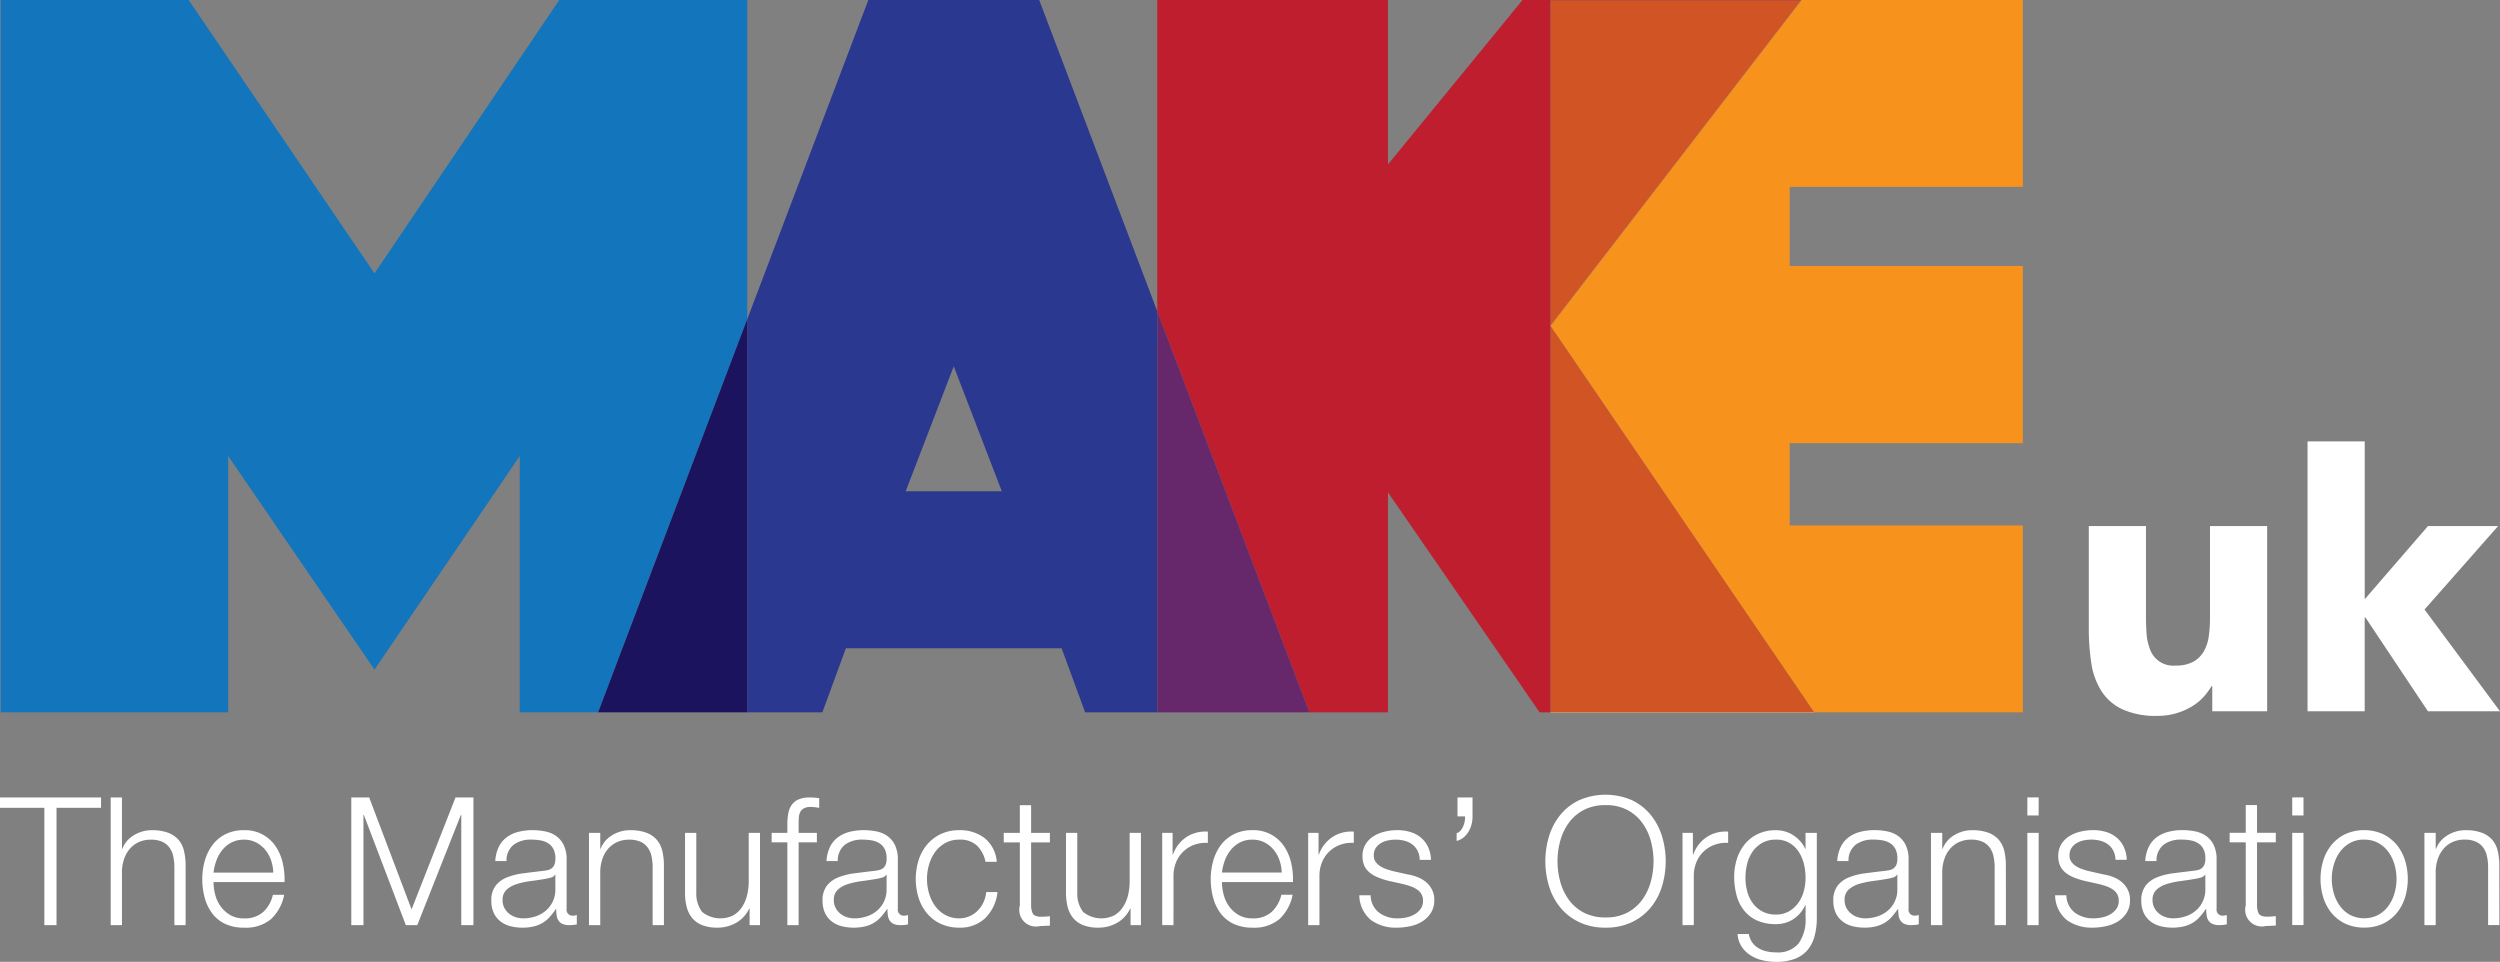 <svg xmlns="http://www.w3.org/2000/svg" xmlns:xlink="http://www.w3.org/1999/xlink" width="318.468" height="122.523" viewBox="0 0 318.468 122.523">
  <rect x="0" y="0" width="318.468" height="122.523" fill="#808080" stroke="none"/>
  <defs>
    <clipPath id="clip-path">
      <rect id="Rectangle_3289" data-name="Rectangle 3289" width="318.468" height="122.523" fill="none"/>
    </clipPath>
  </defs>
  <g id="icon_make-uk" transform="translate(-236.278 -3835.658)">
    <g id="Group_3092" data-name="Group 3092" transform="translate(236.278 3835.658)">
      <g id="Group_3091" data-name="Group 3091" clip-path="url(#clip-path)">
        <path id="Path_37375" data-name="Path 37375" d="M600.651,173.252a10.207,10.207,0,0,1-4.491-.849,6.424,6.424,0,0,1-2.67-2.354,9.235,9.235,0,0,1-1.262-3.544,28.994,28.994,0,0,1-.316-4.418V149.076h7.283V160.63q0,1.02.073,2.112a6.658,6.658,0,0,0,.437,2.014,3.133,3.133,0,0,0,3.277,2.088,4.493,4.493,0,0,0,2.281-.51,3.472,3.472,0,0,0,1.335-1.359,5.552,5.552,0,0,0,.607-1.918,16.589,16.589,0,0,0,.145-2.233V149.076h7.282V172.67h-6.991v-3.2h-.1a8.089,8.089,0,0,1-1,1.359,6.518,6.518,0,0,1-1.481,1.214,8.575,8.575,0,0,1-1.991.874A8.332,8.332,0,0,1,600.651,173.252Z" transform="translate(-325.826 -82.061)" fill="#fff"/>
        <path id="Path_37376" data-name="Path 37376" d="M678.414,159.464h-9.176l-7.961-11.943h-.1v11.943H653.9V125.085h7.282v20.106l8.058-9.321h8.933L668.8,146.5Z" transform="translate(-359.947 -68.855)" fill="#fff"/>
        <path id="Path_37377" data-name="Path 37377" d="M248.936,0H227.169L211.742,40.67V90.742h9.576l2.993-8.163h27.481l2.993,8.163h9.192V39.655ZM231.93,62.58l6.122-15.918,6.122,15.918Z" transform="translate(-116.556)" fill="#2a3890"/>
        <path id="Path_37378" data-name="Path 37378" d="M357.326,90.742H347.318L327.94,39.655V0h29.386V20.95L374.468,0h3.546V41.481l-.009.013.009.014V90.742h-1.37L357.326,62.717Z" transform="translate(-180.519)" fill="#be1e2d"/>
        <path id="Path_37379" data-name="Path 37379" d="M347.318,139.3,327.94,88.214v0Z" transform="translate(-180.519 -48.559)" fill="#312e39"/>
        <path id="Path_37380" data-name="Path 37380" d="M76.3,90.742H66.319V58.091L47.817,85.3,29.179,58.091V90.742H.2V0H24.145L47.817,34.827,71.353,0H95.3V40.67Z" transform="translate(-0.111)" fill="#1375bc"/>
        <path id="Path_37381" data-name="Path 37381" d="M7.2,241.825H5.65V226.878H0v-1.322H12.873v1.322H7.2Zm16.45,0H22.214v-7.336a6.792,6.792,0,0,0-.136-1.4,2.985,2.985,0,0,0-.479-1.128,2.326,2.326,0,0,0-.923-.752,3.4,3.4,0,0,0-1.447-.273,3.655,3.655,0,0,0-1.538.307,3.319,3.319,0,0,0-1.14.843,3.9,3.9,0,0,0-.73,1.276,5.2,5.2,0,0,0-.284,1.606v6.859H14.1V225.557h1.436V232.1h.045a3.447,3.447,0,0,1,1.458-1.721,4.289,4.289,0,0,1,2.3-.649,5.8,5.8,0,0,1,2.062.319,3.269,3.269,0,0,1,1.333.9,3.351,3.351,0,0,1,.706,1.424,8,8,0,0,1,.205,1.891v7.564m7.428.319a5.476,5.476,0,0,1-2.4-.49,4.422,4.422,0,0,1-1.652-1.344,5.858,5.858,0,0,1-.945-1.982,9.019,9.019,0,0,1-.307-2.381,8.561,8.561,0,0,1,.307-2.279,6.138,6.138,0,0,1,.945-1.994,4.755,4.755,0,0,1,1.652-1.412,5.09,5.09,0,0,1,2.4-.535,4.652,4.652,0,0,1,4.044,2.062,6.2,6.2,0,0,1,.9,2.119,9.316,9.316,0,0,1,.228,2.426H27.2a6.35,6.35,0,0,0,.217,1.607,4.41,4.41,0,0,0,.695,1.493,3.98,3.98,0,0,0,1.207,1.094,3.377,3.377,0,0,0,1.755.432,3.489,3.489,0,0,0,2.461-.82,4.313,4.313,0,0,0,1.23-2.187H36.2a5.741,5.741,0,0,1-1.674,3.1A5,5,0,0,1,31.077,242.144Zm0-11.21a3.375,3.375,0,0,0-1.572.353,3.669,3.669,0,0,0-1.162.934,4.676,4.676,0,0,0-.763,1.344,6.574,6.574,0,0,0-.376,1.561h7.611a5.218,5.218,0,0,0-.285-1.572,4.316,4.316,0,0,0-.741-1.333,3.671,3.671,0,0,0-1.162-.934A3.323,3.323,0,0,0,31.077,230.934ZM60.31,241.825H58.761V227.767h-.046l-5.559,14.058H51.7l-5.355-14.058H46.3v14.058h-1.55V225.557h2.278l5.4,14.263,5.6-14.263H60.31Zm6.22.319a5.888,5.888,0,0,1-1.538-.194,3.436,3.436,0,0,1-1.253-.615,2.941,2.941,0,0,1-.843-1.071,3.564,3.564,0,0,1-.307-1.538,3.037,3.037,0,0,1,.547-1.925,3.443,3.443,0,0,1,1.447-1.06,8.3,8.3,0,0,1,2.027-.513q1.129-.148,2.29-.285.4-.037.8-.113a1.408,1.408,0,0,0,.57-.239,1.114,1.114,0,0,0,.353-.468,2.018,2.018,0,0,0,.125-.775,2.618,2.618,0,0,0-.239-1.2,1.9,1.9,0,0,0-.661-.741,2.665,2.665,0,0,0-.98-.376,6.629,6.629,0,0,0-1.2-.1,3.62,3.62,0,0,0-2.232.65,2.543,2.543,0,0,0-.912,2.085H63.09a4.784,4.784,0,0,1,.432-1.777,3.369,3.369,0,0,1,.991-1.23,4.184,4.184,0,0,1,1.47-.706,7.152,7.152,0,0,1,1.869-.228,8.22,8.22,0,0,1,1.549.148,3.76,3.76,0,0,1,1.39.558,3.053,3.053,0,0,1,1,1.151,4.153,4.153,0,0,1,.388,1.925v6.243a.755.755,0,0,0,.843.866,1.1,1.1,0,0,0,.455-.091v1.207q-.251.046-.445.068a4.189,4.189,0,0,1-.49.023,2.169,2.169,0,0,1-.877-.148,1.174,1.174,0,0,1-.512-.422,1.563,1.563,0,0,1-.24-.649,5.6,5.6,0,0,1-.057-.832h-.045a9.79,9.79,0,0,1-.786,1.014,3.913,3.913,0,0,1-.889.74,4.118,4.118,0,0,1-1.117.456A6.119,6.119,0,0,1,66.531,242.144ZM70.7,235.4a.823.823,0,0,1-.524.365,5.255,5.255,0,0,1-.684.16q-.937.164-1.88.285a10.292,10.292,0,0,0-1.765.376,3.454,3.454,0,0,0-1.31.718,1.711,1.711,0,0,0-.513,1.332,2.09,2.09,0,0,0,.216.968,2.349,2.349,0,0,0,.581.73,2.525,2.525,0,0,0,.843.467,3.1,3.1,0,0,0,.98.159,4.947,4.947,0,0,0,1.572-.25,3.863,3.863,0,0,0,1.31-.729,3.471,3.471,0,0,0,1.219-2.712V235.4Zm13.875,6.425H83.14v-7.336a6.792,6.792,0,0,0-.136-1.4,2.985,2.985,0,0,0-.478-1.128,2.33,2.33,0,0,0-.923-.752,3.4,3.4,0,0,0-1.447-.273,3.655,3.655,0,0,0-1.538.307,3.325,3.325,0,0,0-1.14.843,3.894,3.894,0,0,0-.729,1.276,5.185,5.185,0,0,0-.285,1.606v6.859H75.029V230.068h1.436V232.1h.045a3.444,3.444,0,0,1,1.458-1.721,4.288,4.288,0,0,1,2.3-.649,5.8,5.8,0,0,1,2.062.319,3.269,3.269,0,0,1,1.333.9,3.357,3.357,0,0,1,.706,1.424,8,8,0,0,1,.205,1.891Zm6.812.319a5.23,5.23,0,0,1-1.9-.307,3.174,3.174,0,0,1-1.276-.878,3.552,3.552,0,0,1-.718-1.39,6.988,6.988,0,0,1-.227-1.868v-7.633H88.7v7.656a3.823,3.823,0,0,0,.741,2.415,3.706,3.706,0,0,0,4,.422,3.38,3.38,0,0,0,1.094-1.06,4.759,4.759,0,0,0,.638-1.515,7.42,7.42,0,0,0,.205-1.743v-6.175h1.435v11.757H95.489v-2.119h-.045a4.079,4.079,0,0,1-1.652,1.812A4.719,4.719,0,0,1,91.388,242.144Zm10.344-.319H100.3V231.276h-2v-1.208h2V229a7.881,7.881,0,0,1,.114-1.39,2.71,2.71,0,0,1,.433-1.093,2.085,2.085,0,0,1,.877-.707,3.494,3.494,0,0,1,1.424-.25q.319,0,.592.022c.183.016.387.038.615.069v1.23q-.3-.045-.547-.08a3.9,3.9,0,0,0-.5-.034,1.86,1.86,0,0,0-.912.182,1.117,1.117,0,0,0-.468.49,1.882,1.882,0,0,0-.17.718c-.016.273-.022.57-.022.889v1.025h2.323v1.208h-2.323Zm6.994.319a5.887,5.887,0,0,1-1.538-.194,3.442,3.442,0,0,1-1.253-.615,2.951,2.951,0,0,1-.843-1.071,3.564,3.564,0,0,1-.307-1.538,3.037,3.037,0,0,1,.547-1.925,3.438,3.438,0,0,1,1.447-1.06,8.291,8.291,0,0,1,2.027-.513q1.128-.148,2.29-.285.4-.037.8-.113a1.407,1.407,0,0,0,.57-.239,1.118,1.118,0,0,0,.353-.468,2.018,2.018,0,0,0,.125-.775,2.618,2.618,0,0,0-.239-1.2,1.9,1.9,0,0,0-.661-.741,2.662,2.662,0,0,0-.98-.376,6.629,6.629,0,0,0-1.2-.1,3.619,3.619,0,0,0-2.232.65,2.542,2.542,0,0,0-.912,2.085h-1.435a4.775,4.775,0,0,1,.432-1.777,3.369,3.369,0,0,1,.991-1.23,4.184,4.184,0,0,1,1.47-.706,7.15,7.15,0,0,1,1.868-.228,8.228,8.228,0,0,1,1.55.148,3.758,3.758,0,0,1,1.39.558,3.05,3.05,0,0,1,1,1.151,4.153,4.153,0,0,1,.387,1.925v6.243a.755.755,0,0,0,.843.866,1.1,1.1,0,0,0,.455-.091v1.207c-.167.031-.315.053-.444.068a4.194,4.194,0,0,1-.49.023,2.168,2.168,0,0,1-.877-.148,1.178,1.178,0,0,1-.513-.422,1.569,1.569,0,0,1-.239-.649,5.6,5.6,0,0,1-.057-.832h-.046a9.8,9.8,0,0,1-.786,1.014,3.912,3.912,0,0,1-.889.74,4.118,4.118,0,0,1-1.117.456A6.121,6.121,0,0,1,108.726,242.144Zm4.17-6.744a.822.822,0,0,1-.524.365,5.254,5.254,0,0,1-.684.16q-.937.164-1.88.285a10.3,10.3,0,0,0-1.766.376,3.458,3.458,0,0,0-1.31.718,1.712,1.712,0,0,0-.512,1.332,2.09,2.09,0,0,0,.216.968,2.349,2.349,0,0,0,.581.73,2.527,2.527,0,0,0,.843.467,3.1,3.1,0,0,0,.979.159,4.943,4.943,0,0,0,1.572-.25,3.857,3.857,0,0,0,1.311-.729,3.471,3.471,0,0,0,1.219-2.712V235.4Zm9.319,6.744a5.513,5.513,0,0,1-2.381-.49,5.061,5.061,0,0,1-1.743-1.333,5.821,5.821,0,0,1-1.071-1.971,8.117,8.117,0,0,1,0-4.808,5.824,5.824,0,0,1,1.071-1.97,5.19,5.19,0,0,1,1.743-1.345,5.412,5.412,0,0,1,2.381-.5,5.112,5.112,0,0,1,3.2,1,4.28,4.28,0,0,1,1.56,3.03h-1.435a3.962,3.962,0,0,0-1.094-2.074,3.129,3.129,0,0,0-2.233-.751,3.633,3.633,0,0,0-1.8.433,3.948,3.948,0,0,0-1.287,1.139,5.166,5.166,0,0,0-.775,1.606,6.527,6.527,0,0,0,0,3.668,5.151,5.151,0,0,0,.775,1.606,3.94,3.94,0,0,0,1.287,1.14,3.628,3.628,0,0,0,1.8.432,3.181,3.181,0,0,0,1.253-.25,3.364,3.364,0,0,0,1.048-.695,3.731,3.731,0,0,0,.753-1.06,3.929,3.929,0,0,0,.364-1.344h1.436a5.423,5.423,0,0,1-1.572,3.337A4.607,4.607,0,0,1,122.215,242.144Zm10.253-.2a2.121,2.121,0,0,1-2.552-2.62v-8.043h-2.05v-1.208h2.05v-3.532h1.435v3.532h2.392v1.208h-2.392v7.929a2.577,2.577,0,0,0,.194,1.1q.194.4.968.445a11.183,11.183,0,0,0,1.231-.069v1.208c-.213,0-.425.007-.638.023S132.68,241.939,132.468,241.939Zm7.45.2a5.229,5.229,0,0,1-1.9-.307,3.168,3.168,0,0,1-1.276-.878,3.546,3.546,0,0,1-.717-1.39,6.988,6.988,0,0,1-.228-1.868v-7.633h1.435v7.656a3.826,3.826,0,0,0,.741,2.415,3.707,3.707,0,0,0,4,.422,3.376,3.376,0,0,0,1.094-1.06,4.76,4.76,0,0,0,.638-1.515,7.461,7.461,0,0,0,.2-1.743v-6.175h1.435v11.757H144.02v-2.119h-.046a4.08,4.08,0,0,1-1.652,1.812A4.715,4.715,0,0,1,139.918,242.144Zm9.569-.319h-1.435V230.068h1.322v2.757h.046a4.511,4.511,0,0,1,1.7-2.21,4.354,4.354,0,0,1,2.49-.712q.126,0,.256.005v1.436c-.084,0-.167-.006-.25-.006a4.209,4.209,0,0,0-1.527.267,3.926,3.926,0,0,0-2.278,2.232,4.522,4.522,0,0,0-.32,1.721Zm10.049.319a5.478,5.478,0,0,1-2.4-.49,4.422,4.422,0,0,1-1.652-1.344,5.85,5.85,0,0,1-.945-1.982,9.013,9.013,0,0,1-.307-2.381,8.543,8.543,0,0,1,.307-2.279,6.129,6.129,0,0,1,.945-1.994,4.755,4.755,0,0,1,1.652-1.412,5.092,5.092,0,0,1,2.4-.535,4.655,4.655,0,0,1,4.045,2.062,6.211,6.211,0,0,1,.9,2.119,9.277,9.277,0,0,1,.227,2.426h-9.045a6.348,6.348,0,0,0,.216,1.607,4.431,4.431,0,0,0,.695,1.493,3.987,3.987,0,0,0,1.208,1.094,3.376,3.376,0,0,0,1.755.432,3.488,3.488,0,0,0,2.46-.82,4.31,4.31,0,0,0,1.231-2.187h1.436a5.748,5.748,0,0,1-1.675,3.1A5,5,0,0,1,159.536,242.144Zm0-11.21a3.374,3.374,0,0,0-1.572.353,3.664,3.664,0,0,0-1.162.934,4.661,4.661,0,0,0-.764,1.344,6.593,6.593,0,0,0-.375,1.561h7.61a5.2,5.2,0,0,0-.285-1.572,4.329,4.329,0,0,0-.74-1.333,3.682,3.682,0,0,0-1.162-.934A3.324,3.324,0,0,0,159.536,230.934Zm8.544,10.891h-1.435V230.068h1.321v2.757h.045a4.515,4.515,0,0,1,1.7-2.21,4.35,4.35,0,0,1,2.489-.712q.127,0,.256.005v1.436c-.083,0-.167-.006-.25-.006a4.216,4.216,0,0,0-1.528.267,3.932,3.932,0,0,0-2.279,2.232,4.548,4.548,0,0,0-.318,1.721Zm9.911.319a5.394,5.394,0,0,1-3.361-.98,4.168,4.168,0,0,1-1.47-3.144H174.6a2.832,2.832,0,0,0,1.06,2.2,3.839,3.839,0,0,0,2.4.74,5.406,5.406,0,0,0,1.082-.113,3.463,3.463,0,0,0,1.037-.388,2.481,2.481,0,0,0,.786-.695,1.707,1.707,0,0,0,.307-1.037,1.658,1.658,0,0,0-.216-.878,1.891,1.891,0,0,0-.581-.592,3.675,3.675,0,0,0-.833-.4q-.466-.158-.945-.273l-1.845-.41a10.342,10.342,0,0,1-1.3-.422,4.118,4.118,0,0,1-1.037-.592,2.48,2.48,0,0,1-.7-.866,2.87,2.87,0,0,1-.25-1.265,2.818,2.818,0,0,1,.4-1.527,3.118,3.118,0,0,1,1.037-1.025,4.833,4.833,0,0,1,1.424-.57,6.888,6.888,0,0,1,1.561-.182,5.744,5.744,0,0,1,1.651.228,3.788,3.788,0,0,1,1.345.706,3.477,3.477,0,0,1,.922,1.185,4.259,4.259,0,0,1,.388,1.663h-1.436a2.715,2.715,0,0,0-.272-1.151,2.334,2.334,0,0,0-.672-.808,2.8,2.8,0,0,0-.968-.467,4.432,4.432,0,0,0-1.163-.148,4.718,4.718,0,0,0-.968.1,2.969,2.969,0,0,0-.9.342,1.935,1.935,0,0,0-.66.626,1.726,1.726,0,0,0-.251.958,1.342,1.342,0,0,0,.24.809,2.12,2.12,0,0,0,.6.558,3.8,3.8,0,0,0,.8.375q.434.149.8.239l1.913.433a5.478,5.478,0,0,1,1.22.331,3.952,3.952,0,0,1,1.071.626,3.069,3.069,0,0,1,.763.958,2.879,2.879,0,0,1,.3,1.344,2.953,2.953,0,0,1-.433,1.629,3.535,3.535,0,0,1-1.1,1.094,4.7,4.7,0,0,1-1.516.6A7.853,7.853,0,0,1,177.991,242.144Zm7.564-11.051v-.98a1.06,1.06,0,0,0,.5-.33,2.159,2.159,0,0,0,.342-.558,2.93,2.93,0,0,0,.194-.65,2.4,2.4,0,0,0,.034-.6h-.957v-2.415h1.913v2.438a3.976,3.976,0,0,1-.125.991,3.453,3.453,0,0,1-.376.912,2.925,2.925,0,0,1-.626.74A2.24,2.24,0,0,1,185.555,231.094Zm18.979,11.051a7.675,7.675,0,0,1-3.361-.7,6.964,6.964,0,0,1-2.4-1.857,7.891,7.891,0,0,1-1.436-2.689,11.019,11.019,0,0,1,0-6.425,8.02,8.02,0,0,1,1.436-2.7,6.913,6.913,0,0,1,2.4-1.868,8.447,8.447,0,0,1,6.711,0,6.952,6.952,0,0,1,2.392,1.868,8.034,8.034,0,0,1,1.435,2.7,11.019,11.019,0,0,1,0,6.425,7.9,7.9,0,0,1-1.435,2.689,7,7,0,0,1-2.392,1.857,7.6,7.6,0,0,1-3.35.7m0-15.608a5.867,5.867,0,0,0-2.779.615,5.522,5.522,0,0,0-1.9,1.629,7.014,7.014,0,0,0-1.093,2.29,9.836,9.836,0,0,0,0,5.229,6.99,6.99,0,0,0,1.093,2.3,5.509,5.509,0,0,0,1.9,1.629,5.862,5.862,0,0,0,2.779.615,5.8,5.8,0,0,0,2.769-.615,5.541,5.541,0,0,0,1.891-1.629,7.016,7.016,0,0,0,1.094-2.3,9.86,9.86,0,0,0,0-5.229,7.041,7.041,0,0,0-1.094-2.29,5.554,5.554,0,0,0-1.891-1.629A5.8,5.8,0,0,0,204.534,226.536Zm11.233,15.289h-1.435V230.068h1.321v2.757h.045a4.518,4.518,0,0,1,1.7-2.21,4.35,4.35,0,0,1,2.489-.712q.127,0,.256.005v1.436c-.083,0-.167-.006-.25-.006a4.216,4.216,0,0,0-1.528.267,3.933,3.933,0,0,0-2.278,2.232,4.539,4.539,0,0,0-.319,1.721Zm10.458,4.671a7.325,7.325,0,0,1-1.732-.2,4.931,4.931,0,0,1-1.515-.638,3.776,3.776,0,0,1-1.117-1.1,3.281,3.281,0,0,1-.512-1.607h1.435a2.539,2.539,0,0,0,.444,1.1,2.662,2.662,0,0,0,.8.718,3.547,3.547,0,0,0,1.037.4,5.434,5.434,0,0,0,1.162.125,3.445,3.445,0,0,0,2.893-1.14,5.24,5.24,0,0,0,.889-3.281v-1.595h-.045a4.187,4.187,0,0,1-1.47,1.755,3.923,3.923,0,0,1-2.266.66,5.677,5.677,0,0,1-2.416-.467,4.464,4.464,0,0,1-1.651-1.287,5.241,5.241,0,0,1-.946-1.925,9.078,9.078,0,0,1-.3-2.358,7.314,7.314,0,0,1,.354-2.29,5.678,5.678,0,0,1,1.025-1.891,4.79,4.79,0,0,1,1.663-1.276,5.268,5.268,0,0,1,2.267-.467,4.126,4.126,0,0,1,1.241.182,3.912,3.912,0,0,1,1.059.512,4.574,4.574,0,0,1,.855.763,3.5,3.5,0,0,1,.581.912h.045v-2.028h1.436v10.8a8.922,8.922,0,0,1-.285,2.347,4.577,4.577,0,0,1-.9,1.777,3.918,3.918,0,0,1-1.606,1.116A6.682,6.682,0,0,1,226.225,246.5Zm0-15.562a3.448,3.448,0,0,0-1.755.422,3.72,3.72,0,0,0-1.208,1.1,4.649,4.649,0,0,0-.695,1.561,7.422,7.422,0,0,0-.216,1.788,6.607,6.607,0,0,0,.227,1.732,4.448,4.448,0,0,0,.707,1.492,3.66,3.66,0,0,0,1.208,1.048,3.555,3.555,0,0,0,1.732.4,3.28,3.28,0,0,0,1.64-.4,3.733,3.733,0,0,0,1.185-1.048,4.6,4.6,0,0,0,.718-1.492,6.284,6.284,0,0,0,.239-1.732,7.465,7.465,0,0,0-.2-1.731,5.019,5.019,0,0,0-.661-1.572,3.58,3.58,0,0,0-1.174-1.139,3.318,3.318,0,0,0-1.742-.433m11.255,11.21a5.893,5.893,0,0,1-1.538-.194,3.44,3.44,0,0,1-1.254-.615,2.956,2.956,0,0,1-.843-1.071,3.563,3.563,0,0,1-.307-1.538,3.04,3.04,0,0,1,.547-1.925,3.435,3.435,0,0,1,1.446-1.06,8.309,8.309,0,0,1,2.028-.513q1.144-.15,2.29-.285c.267-.025.534-.063.8-.113a1.408,1.408,0,0,0,.57-.239,1.1,1.1,0,0,0,.353-.468,2.009,2.009,0,0,0,.125-.775,2.611,2.611,0,0,0-.24-1.2,1.885,1.885,0,0,0-.66-.741,2.671,2.671,0,0,0-.98-.376,6.624,6.624,0,0,0-1.2-.1,3.617,3.617,0,0,0-2.233.65,2.546,2.546,0,0,0-.912,2.085H234.04a4.783,4.783,0,0,1,.433-1.777,3.368,3.368,0,0,1,.991-1.23,4.184,4.184,0,0,1,1.47-.706,7.144,7.144,0,0,1,1.868-.228,8.22,8.22,0,0,1,1.549.148,3.76,3.76,0,0,1,1.39.558,3.052,3.052,0,0,1,1,1.151,4.147,4.147,0,0,1,.387,1.925v6.243a.755.755,0,0,0,.843.866,1.1,1.1,0,0,0,.455-.091v1.207c-.168.031-.316.053-.444.068a4.23,4.23,0,0,1-.49.023,2.173,2.173,0,0,1-.878-.148,1.173,1.173,0,0,1-.512-.422,1.563,1.563,0,0,1-.239-.649,5.479,5.479,0,0,1-.057-.832h-.045a9.633,9.633,0,0,1-.787,1.014,3.878,3.878,0,0,1-.888.74,4.109,4.109,0,0,1-1.116.456A6.128,6.128,0,0,1,237.481,242.144Zm4.169-6.744a.822.822,0,0,1-.524.365,5.245,5.245,0,0,1-.684.16q-.936.164-1.879.285a10.3,10.3,0,0,0-1.766.376,3.458,3.458,0,0,0-1.31.718,1.711,1.711,0,0,0-.513,1.332,2.079,2.079,0,0,0,.217.968,2.343,2.343,0,0,0,.581.73,2.518,2.518,0,0,0,.842.467,3.1,3.1,0,0,0,.98.159,4.956,4.956,0,0,0,1.573-.25,3.85,3.85,0,0,0,1.309-.729,3.473,3.473,0,0,0,1.219-2.712V235.4Zm13.875,6.425h-1.435v-7.336a6.789,6.789,0,0,0-.137-1.4,2.964,2.964,0,0,0-.479-1.128,2.326,2.326,0,0,0-.922-.752,3.4,3.4,0,0,0-1.448-.273,3.655,3.655,0,0,0-1.538.307,3.335,3.335,0,0,0-1.14.843,3.893,3.893,0,0,0-.728,1.276,5.16,5.16,0,0,0-.285,1.606v6.859h-1.435V230.068h1.435V232.1h.046a3.448,3.448,0,0,1,1.458-1.721,4.289,4.289,0,0,1,2.3-.649,5.794,5.794,0,0,1,2.062.319,3.271,3.271,0,0,1,1.333.9,3.368,3.368,0,0,1,.707,1.424,8.045,8.045,0,0,1,.2,1.891Zm4.169,0H258.26V230.068H259.7Zm0-13.967H258.26v-2.3H259.7Zm6.927,14.286a5.394,5.394,0,0,1-3.361-.98,4.165,4.165,0,0,1-1.47-3.144h1.436a2.833,2.833,0,0,0,1.059,2.2,3.841,3.841,0,0,0,2.4.74,5.405,5.405,0,0,0,1.082-.113,3.463,3.463,0,0,0,1.037-.388,2.482,2.482,0,0,0,.787-.695,1.707,1.707,0,0,0,.307-1.037,1.657,1.657,0,0,0-.216-.878,1.879,1.879,0,0,0-.581-.592,3.663,3.663,0,0,0-.832-.4q-.466-.158-.945-.273l-1.845-.41a10.342,10.342,0,0,1-1.3-.422,4.14,4.14,0,0,1-1.037-.592,2.475,2.475,0,0,1-.7-.866,2.87,2.87,0,0,1-.25-1.265,2.818,2.818,0,0,1,.4-1.527,3.116,3.116,0,0,1,1.037-1.025,4.816,4.816,0,0,1,1.424-.57,6.892,6.892,0,0,1,1.562-.182,5.747,5.747,0,0,1,1.651.228,3.791,3.791,0,0,1,1.345.706,3.47,3.47,0,0,1,.922,1.185,4.258,4.258,0,0,1,.388,1.663h-1.436a2.708,2.708,0,0,0-.273-1.151,2.334,2.334,0,0,0-.673-.808,2.8,2.8,0,0,0-.968-.467,4.428,4.428,0,0,0-1.162-.148,4.712,4.712,0,0,0-.969.1,2.969,2.969,0,0,0-.9.342,1.933,1.933,0,0,0-.66.626,1.73,1.73,0,0,0-.251.958,1.345,1.345,0,0,0,.239.809,2.12,2.12,0,0,0,.6.558,3.818,3.818,0,0,0,.8.375q.433.149.8.239l1.914.433a5.487,5.487,0,0,1,1.219.331,3.93,3.93,0,0,1,1.07.626,3.076,3.076,0,0,1,.763.958,2.879,2.879,0,0,1,.3,1.344,2.949,2.949,0,0,1-.433,1.629,3.544,3.544,0,0,1-1.1,1.094,4.7,4.7,0,0,1-1.516.6A7.858,7.858,0,0,1,266.622,242.144Zm10.093,0a5.9,5.9,0,0,1-1.539-.194,3.434,3.434,0,0,1-1.252-.615,2.941,2.941,0,0,1-.844-1.071,3.577,3.577,0,0,1-.307-1.538,3.043,3.043,0,0,1,.547-1.925,3.443,3.443,0,0,1,1.447-1.06,8.31,8.31,0,0,1,2.028-.513q1.144-.15,2.29-.285c.267-.025.534-.063.8-.113a1.408,1.408,0,0,0,.57-.239,1.1,1.1,0,0,0,.352-.468,2.008,2.008,0,0,0,.126-.775,2.623,2.623,0,0,0-.239-1.2,1.884,1.884,0,0,0-.66-.741,2.679,2.679,0,0,0-.98-.376,6.624,6.624,0,0,0-1.2-.1,3.617,3.617,0,0,0-2.233.65,2.543,2.543,0,0,0-.912,2.085h-1.435a4.784,4.784,0,0,1,.433-1.777,3.378,3.378,0,0,1,.991-1.23,4.182,4.182,0,0,1,1.47-.706,7.149,7.149,0,0,1,1.868-.228,8.218,8.218,0,0,1,1.55.148,3.754,3.754,0,0,1,1.39.558,3.058,3.058,0,0,1,1,1.151,4.154,4.154,0,0,1,.387,1.925v6.243a.756.756,0,0,0,.844.866,1.107,1.107,0,0,0,.456-.091v1.207q-.252.046-.445.068a4.225,4.225,0,0,1-.49.023,2.173,2.173,0,0,1-.878-.148,1.174,1.174,0,0,1-.512-.422,1.569,1.569,0,0,1-.239-.649,5.6,5.6,0,0,1-.057-.832H281a9.577,9.577,0,0,1-.786,1.014,3.893,3.893,0,0,1-.889.74,4.109,4.109,0,0,1-1.116.456A6.124,6.124,0,0,1,276.715,242.144Zm4.169-6.744a.821.821,0,0,1-.524.365,5.261,5.261,0,0,1-.684.16q-.937.164-1.88.285a10.275,10.275,0,0,0-1.766.376,3.463,3.463,0,0,0-1.311.718,1.712,1.712,0,0,0-.512,1.332,2.084,2.084,0,0,0,.217.968,2.341,2.341,0,0,0,.581.73,2.52,2.52,0,0,0,.843.467,3.1,3.1,0,0,0,.98.159,4.96,4.96,0,0,0,1.573-.25,3.85,3.85,0,0,0,1.31-.729,3.473,3.473,0,0,0,1.219-2.712V235.4Zm7.746,6.539a2.121,2.121,0,0,1-2.552-2.62v-8.043h-2.051v-1.208h2.051v-3.532h1.436v3.532h2.392v1.208h-2.392v7.929a2.578,2.578,0,0,0,.193,1.1q.194.4.968.445a11.176,11.176,0,0,0,1.231-.069v1.208c-.212,0-.426.007-.638.023s-.425.023-.638.023m4.807-.114H292V230.068h1.435Zm0-13.967H292v-2.3h1.435Zm7.724,14.286a5.516,5.516,0,0,1-2.381-.49,5.062,5.062,0,0,1-1.742-1.333,5.782,5.782,0,0,1-1.071-1.971,8.088,8.088,0,0,1,0-4.808,5.785,5.785,0,0,1,1.071-1.97,5.191,5.191,0,0,1,1.742-1.345,5.912,5.912,0,0,1,4.762,0,5.19,5.19,0,0,1,1.742,1.345,5.817,5.817,0,0,1,1.071,1.97,8.089,8.089,0,0,1,0,4.808,5.814,5.814,0,0,1-1.071,1.971,5.057,5.057,0,0,1-1.742,1.333,5.517,5.517,0,0,1-2.381.49m0-11.21a3.633,3.633,0,0,0-1.8.433,3.947,3.947,0,0,0-1.287,1.139,5.161,5.161,0,0,0-.775,1.606,6.56,6.56,0,0,0,0,3.668,5.141,5.141,0,0,0,.775,1.606,3.954,3.954,0,0,0,1.287,1.14,3.967,3.967,0,0,0,3.6,0,3.949,3.949,0,0,0,1.287-1.14,5.143,5.143,0,0,0,.775-1.606,6.56,6.56,0,0,0,0-3.668,5.162,5.162,0,0,0-.775-1.606,3.947,3.947,0,0,0-1.287-1.139A3.634,3.634,0,0,0,301.163,230.934Zm17.225,10.891h-1.435v-7.336a6.791,6.791,0,0,0-.137-1.4,2.964,2.964,0,0,0-.479-1.128,2.323,2.323,0,0,0-.922-.752,3.4,3.4,0,0,0-1.448-.273,3.656,3.656,0,0,0-1.538.307,3.324,3.324,0,0,0-1.139.843,3.877,3.877,0,0,0-.729,1.276,5.157,5.157,0,0,0-.285,1.606v6.859h-1.435V230.068h1.435V232.1h.045a3.451,3.451,0,0,1,1.458-1.721,4.287,4.287,0,0,1,2.3-.649,5.8,5.8,0,0,1,2.062.319,3.272,3.272,0,0,1,1.333.9,3.368,3.368,0,0,1,.707,1.424,8.045,8.045,0,0,1,.2,1.891Z" transform="translate(0 -123.973)" fill="#fff"/>
        <path id="Path_37382" data-name="Path 37382" d="M169.493,140.543l18.992-50.072h0Z" transform="translate(-93.3 -49.801)" fill="#1a1262"/>
        <path id="Path_37383" data-name="Path 37383" d="M188.485,140.544H169.493l18.992-50.072Z" transform="translate(-93.3 -49.802)" fill="#1b135e"/>
        <path id="Path_37384" data-name="Path 37384" d="M499.518,90.742h-26.6L439.33,41.508v-.027l.04-.052v.121L471.331.069h-.094L471.29,0h28.228V23.808h-29.7V33.875h29.7V56.458h-29.7V66.935h29.7Z" transform="translate(-241.835)" fill="#f7931d"/>
        <path id="Path_37385" data-name="Path 37385" d="M472.923,90.743h-.006L439.37,41.577V90.743h-.04V41.509ZM439.33,41.482V0h31.96l-.053.069H439.37v41.36Z" transform="translate(-241.835 -0.001)" fill="#be1e24"/>
        <path id="Path_37386" data-name="Path 37386" d="M473.013,201.926H439.42v-.069h33.546Z" transform="translate(-241.884 -111.115)" fill="#fed09e"/>
        <path id="Path_37387" data-name="Path 37387" d="M472.966,141.653H439.42V92.488Z" transform="translate(-241.884 -50.911)" fill="#d15424"/>
        <path id="Path_37388" data-name="Path 37388" d="M439.42,41.635v-.121L471.286.154h.094Z" transform="translate(-241.884 -0.085)" fill="#f7931d"/>
        <path id="Path_37389" data-name="Path 37389" d="M439.42,41.514V.154h31.866Z" transform="translate(-241.884 -0.085)" fill="#d15424"/>
        <path id="Path_37390" data-name="Path 37390" d="M347.318,139.3H327.94V88.214Z" transform="translate(-180.519 -48.559)" fill="#66276b"/>
      </g>
    </g>
  </g>
</svg>
